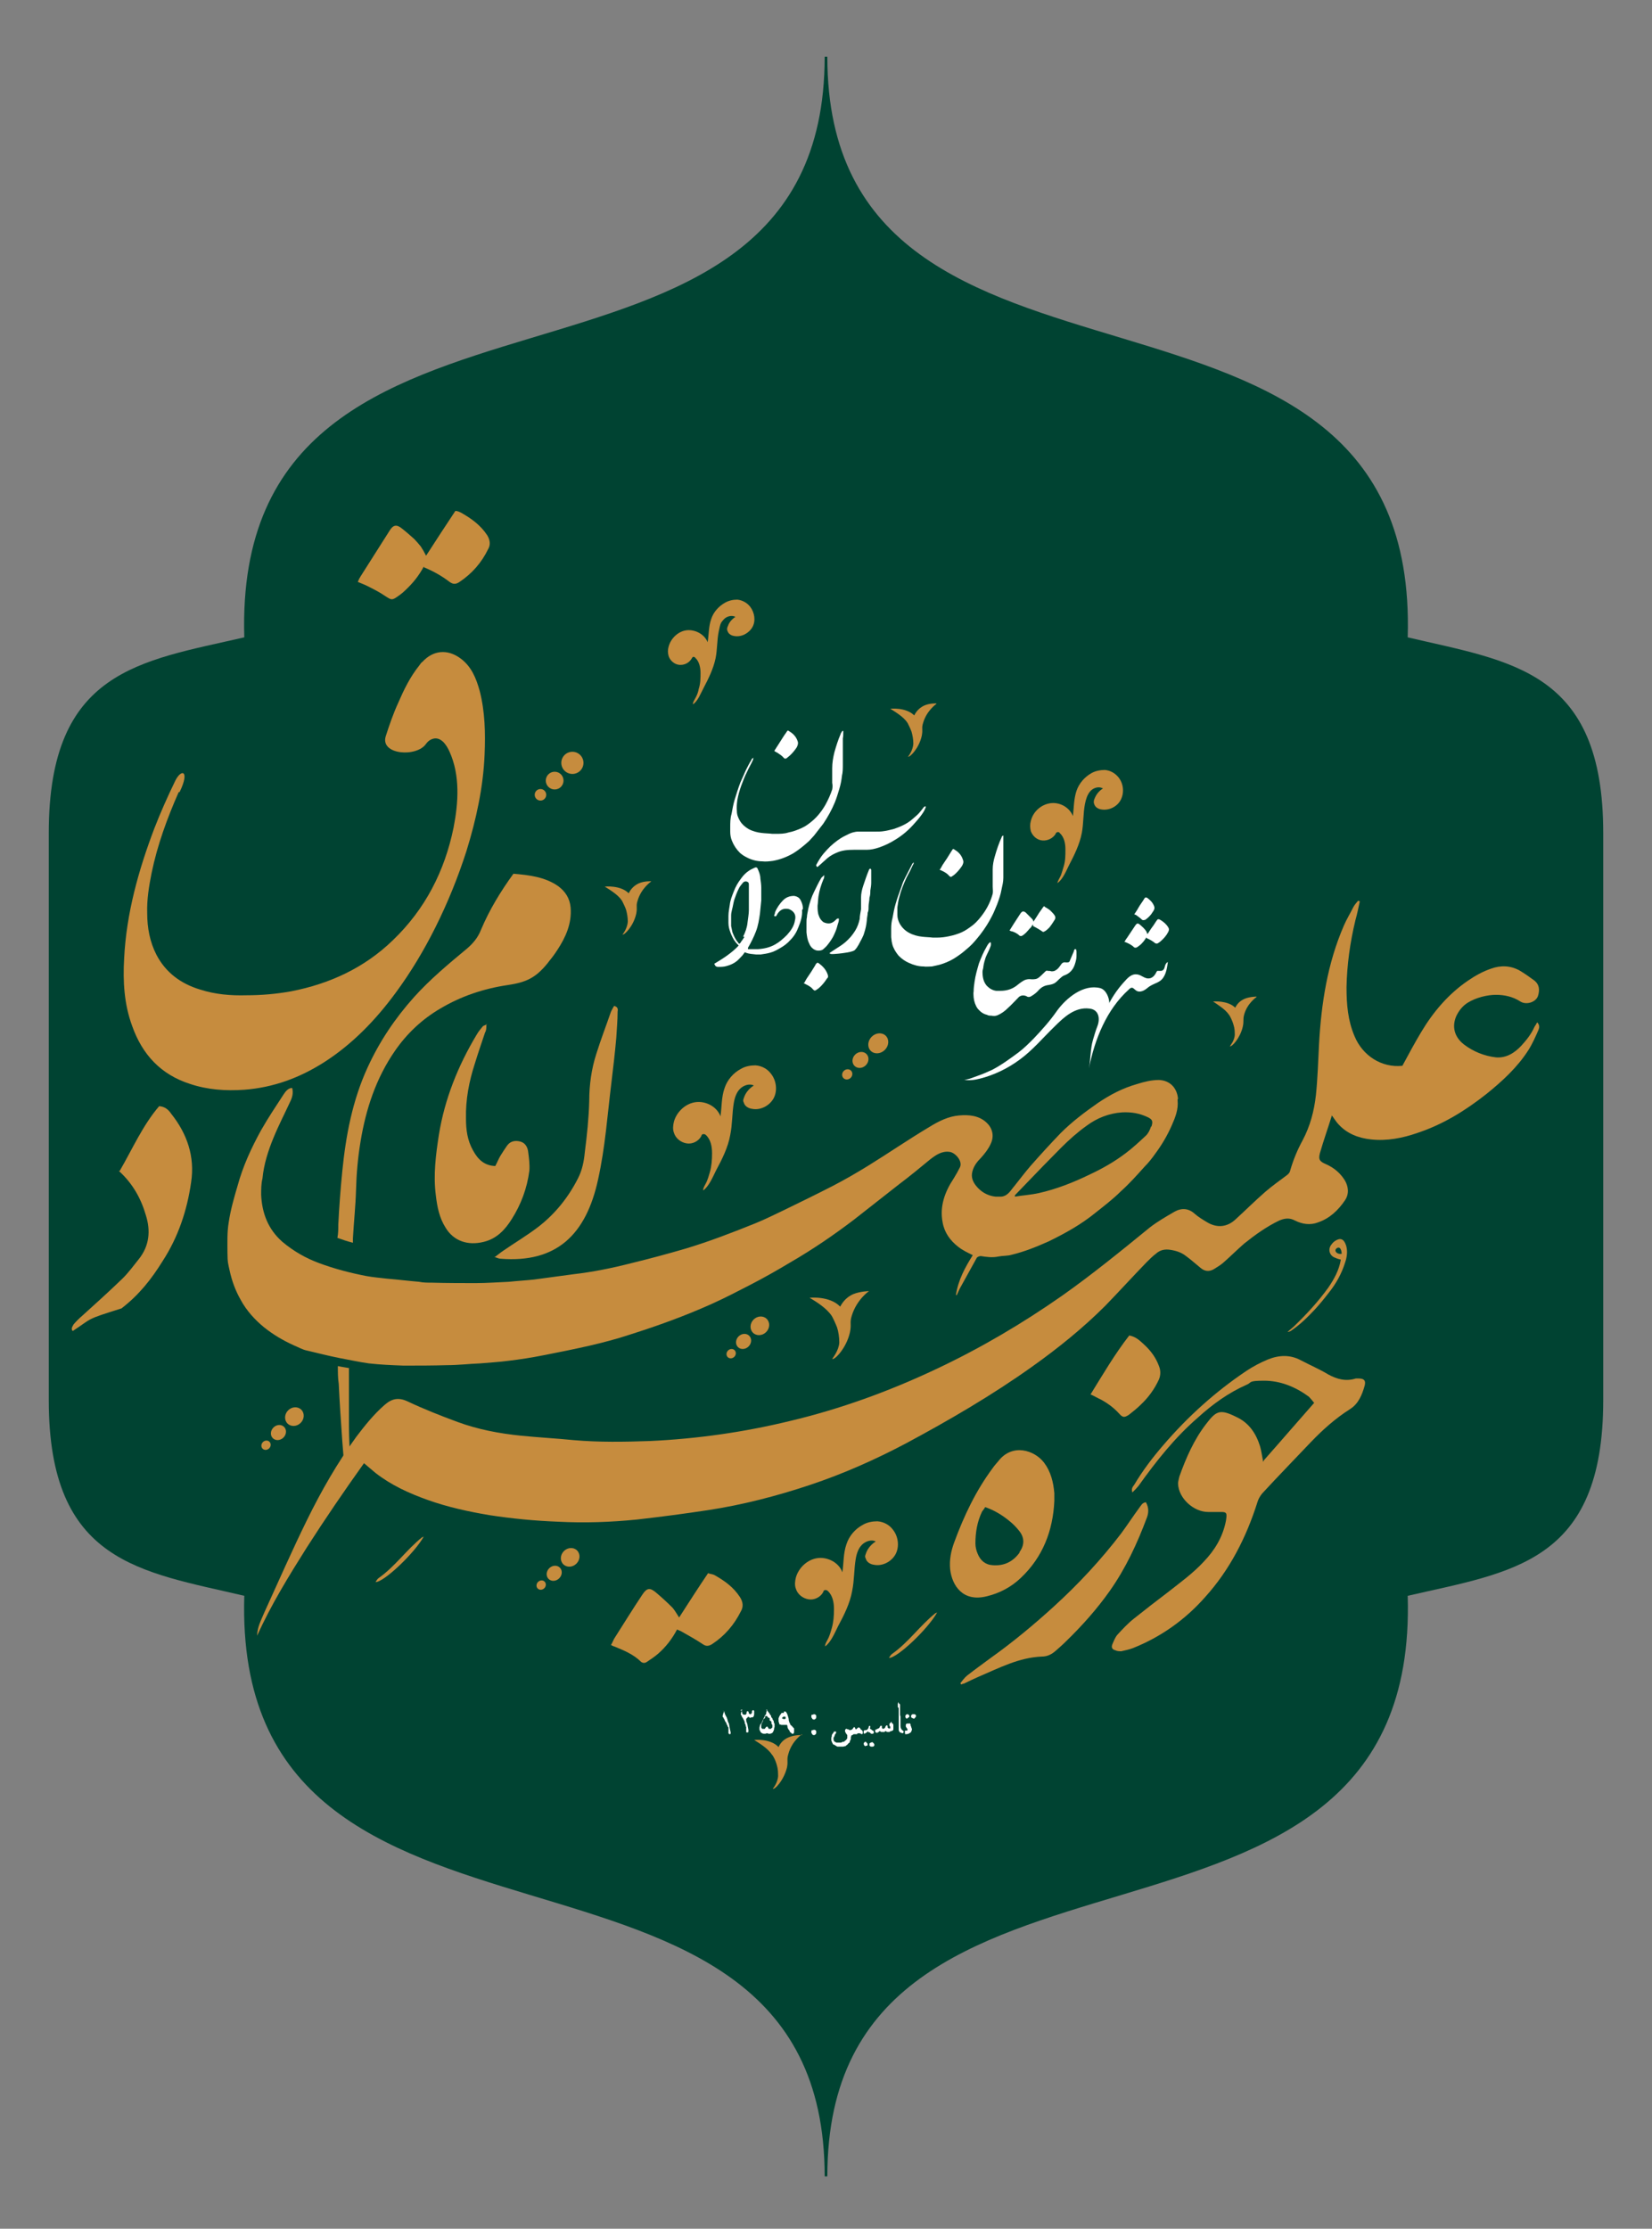 <?xml version="1.0" encoding="UTF-8"?>
<svg id="Layer_2" xmlns="http://www.w3.org/2000/svg" version="1.1" viewBox="0 0 372.6 502.5">
  <rect x="0" y="0" width="372.6" height="502.5" fill="#808080" stroke="none"/>
  <!-- Generator: Adobe Illustrator 29.2.1, SVG Export Plug-In . SVG Version: 2.1.0 Build 116)  -->
  <defs>
    <style>
      .st0 {
        fill: #fff;
      }

      .st1 {
        fill: #004332;
      }

      .st2 {
        fill: #c68c3e;
      }
    </style>
  </defs>
  <path class="st1" d="M11,216.2v99.5c0,36.7,20.7,38.6,44.1,44.1-2.8,93.6,130.9,42.6,130.9,130.9h.6c0-88.4,133.7-37.3,130.9-130.9,23.4-5.4,44.1-7.3,44.1-44.1v-98.9,42.8-71.8c0-36.7-20.7-38.6-44.1-44.1,2.8-93.6-130.9-42.6-130.9-130.9h-.6c0,88.4-133.7,37.3-130.9,130.9-23.4,5.4-44.1,7.3-44.1,44.1v72.3"/>
  <path class="st0" d="M163,385.7c.2,0,.3.1.4.4.1.4.3.8.5,1.1l.2.6s0,.3.3.8l.2,1.1.2.9h0c0,.3,0,.4-.2.4h-.1l-.2-.2v-.3h0v-.8h0c0-.2,0-.4-.2-.4,0-.2,0-.3-.2-.5,0,0,0-.3-.2-.5h0s-.2-.2-.3-.6c-.1-.1-.2-.3-.2-.4l-.2-.2v-.3l.2-.7c.1-.1.2-.2.3-.2h0l-.5-.2h0Z"/>
  <path class="st0" d="M166.9,385.6h.2s.2.2.3.5c0,.2,0,.3.3.5h.5c.1-.1.2-.3.2-.5s0-.2.3-.3h0s.2.2.2.5c0,0,.2.2.3.2h0c.2,0,.3-.1.4-.4v-.2c0-.1,0-.2.2-.3h.1c.1,0,.2.1.2.2v.6h0c0,.5-.2.8-.4.8h-.3c0,.1-.2.1-.2.1h-.1l-.2-.2h-.2s-.1,0-.1.2c-.1,0-.2,0-.2.2h-.1c0-.1,0,0,0,0v.2h0c0,.3,0,.4.1.6,0,0,.1.2.2.6h0c0,.2.1.5.2,1.1v.3h0c0,.2,0,.3-.2.3s-.3,0-.3-.1v-1.2h-.1c0-.2,0-.3-.1-.6h-.1v-.2c0-.3-.2-.7-.4-1,0,0,0-.2-.2-.3,0,0,0-.1-.1-.2,0-.2,0-.3-.2-.3v-.2h0c0-.3.1-.5.2-.8h0c0-.2.1-.2.2-.3h0l-.6.2h0Z"/>
  <path class="st0" d="M172.8,385.6c.2,0,.3,0,.4.3,0,0,.2.2.4.5,0,0,0,.2.3.4,0,.2,0,.4.3.6,0,0,0,.3.3.6,0,.3.1.5.2.7v.4h0v.3s-.1.1-.1.4h0c0,.2-.1.4-.3.8,0,0-.1,0-.2.2h-.2c0,.1-.2.1-.2.1h-.4s-.1-.1-.2-.1h-.2s-.2.1-.3.1h-.1c-.2,0-.4,0-.6-.1,0,0-.1-.1-.3-.2l-.3-.6v-.5c.1-.5.2-.8.3-.8l.2-.3h0l.5-1.1.2-.3c0-.2,0-.3.2-.4,0,0,.1,0,.1-.2h0c0-.4.1-.6.3-.9h.1-.4ZM171.7,389.5l.2.3h.3c.3,0,.4,0,.4-.2l.2-.2s0-.1.3-.1l.3.5h.5s.1-.2.3-.3v-.6s-.2-.2-.2-.3h0v-.4l-.2-.2h0c-.1,0-.2-.1-.2-.2v-.3s0-.2-.2-.2h-.1s-.2-.2-.3-.4h-.4v.3c0,0-.1.1-.2.3-.2,0-.3.3-.3.5l-.2.4s-.2.2-.2.7h0v.4h0Z"/>
  <path class="st0" d="M176.9,385.9h.3c.2.2.4.6.5,1,.1.3.2.6.2.9s.1.3.1.3v.2c.1.1.2.3.2.4s.1.2.2.3c0,0,.2.1.4.4l.3.3v.3h0v.4c0,.3-.1.5-.2.5h-.1c0-.1-.1,0-.1,0h-.1s-.1-.2-.3-.3c0,0-.2-.1-.2-.3s-.2-.2-.2-.3c-.2-.3-.3-.5-.3-.8,0,0,0-.1-.1-.3h-1.3s-.1-.1-.4-.1c0-.2-.2-.5-.2-.8h0v-.6c.2-.6.5-.9.7-1.2h.5v-.3h.1ZM176.4,387.4h0c0,.1.2.2.5.2s.3-.1.3-.3v-.2c-.1,0-.2,0-.3-.1-.3.1-.5.2-.5.4h0Z"/>
  <path class="st0" d="M183.6,386.5c.3,0,.5.2.5.4v.2c0,.2,0,.4-.4.6-.3,0-.4,0-.5-.2l-.2-.3v-.4s0-.2.2-.2h.2c0,0,0-.1.2-.1h0ZM183.6,390c.3,0,.5.2.5.4v.2c0,.2,0,.4-.4.6-.3,0-.4,0-.5-.2l-.2-.3v-.4s0-.2.2-.2h.2c0,0,0-.1.2-.1h0Z"/>
  <path class="st0" d="M193.8,389.5c.1,0,.2.2.4.5.2,0,.4.3.4.5h0v.2h0c0,.2-.1.3-.2.3-.2,0-.3-.2-.5-.2h-.5c0,0,0,.1-.1.2h-.7s-.2,0-.3.2h0s-.1,0-.3.1c0,.2,0,.3-.1.3h0v.2h0v.2h0s0,.3-.2.5c0,.3-.1.5-.3.5-.1.2-.3.4-.5.5l-.2.2h-.1s-.1,0-.4.1h-1.3s-.1,0-.4-.2c0,0-.2-.2-.6-.3l-.2-.4s-.1-.2-.2-.5h0v-.5c0-.1,0-.3.1-.3h0v-.2h0c0-.2.1-.4.2-.5,0,0,.2-.2.3-.5h.3s.2,0,.2.1,0,.3-.3.6c0,0,0,.3-.3.7h0v.3c0,.4.2.6.3.6.2.1.3.2.4.2h1l.4-.2h.3c0-.1.3-.3.3-.3,0,0,.1,0,.2-.2,0,0,.1-.1.2-.3h0v-.7l-.3-.4-.2-.4v-.3h0s0-.1.2-.3h.2c.1.1.2.1.3.1l.4.2c.4-.1.6-.2.6-.3l.3-.4h.1c.1.1.2.2.2.3h0c0,.1.1.2.2.2h0c.2-.2.4-.3.4-.4h.2c0-.1,0,0,0,0h.1ZM191.7,391.3h0c0,.1,0,0,0,0Z"/>
  <path class="st0" d="M196.1,389.1s.2,0,.2.2h0s0,.2-.1.3c0,.2.2.3.3.3.1.2.3.3.5.3v.2c.1,0,.1.3.1.3l-.2.2h-.4s-.2-.1-.3-.3c-.2,0-.3,0-.4-.2h0c-.1,0-.2,0-.3.2l-.5.3h0c-.1,0-.2-.1-.2-.2v-.2h0c0-.3,0-.4.3-.4h.1s.3,0,.5-.2c0,0,0-.1.2-.3,0-.2,0-.3.2-.5h.2-.2ZM195.3,392.8h0s.2,0,.2.2c.1,0,.2.2.2.3,0,.2-.1.3-.2.3,0,0-.2,0-.3.1h0c-.1,0-.2-.1-.3-.2,0-.1-.1-.2-.1-.3,0-.2.1-.4.4-.5h.1ZM196.4,393.8c-.2-.1-.3-.2-.3-.3v-.4c.2-.2.5-.3.7-.3.2.2.4.4.4.5v.2s0,.2-.3.3h-.5,0Z"/>
  <path class="st0" d="M201.2,388.5c.2.1.3.3.3.5v.9c0,.2-.2.3-.4.4h-.2l-.3.2h-.3c-.2,0-.3,0-.5-.2h0s-.2,0-.3.2h-.6c-.1,0-.3,0-.4-.2,0,0-.2,0-.3.2,0,0-.2,0-.3.2h0c-.2,0-.4-.1-.5-.2v-.5h.1s.2-.1.6-.3c.2,0,.3-.2.3-.3,0,0,.1-.1.2-.3h.3v.3c0,.3.2.4.3.4l.4-.2c.1-.4.3-.6.4-.6s.2.1.2.2h0v.2h0c0,.2.2.3.3.3h.3v-.4h0s-.2-.2-.2-.3h0c0-.3,0-.5.2-.5.1-.2.2-.3.3-.3h0v.3h0Z"/>
  <path class="st0" d="M202.7,384.1h.1s.2.1.2.3v1.3h0v.2h0v.4h0v.2c0,.2,0,.3.1.5v.7h0v.2h0v.5h0v.2h0v.5c0,.5.2.8.4,1,.2.1.3.2.3.2h0c0,.3,0,.4-.2.5h0l-.6-.2c-.2-.2-.3-.4-.3-.6h0v-.4h0v-1.9h0v-.5h0v-1.3h0v-.6h0v-.2l-.2-.2v-.7c0-.2.1-.4.2-.4h0v.3Z"/>
  <path class="st0" d="M205.1,388.5h0c.2.1.3.3.3.5v.2h.1c0,.2.1.4.2.7,0,.1-.1.3-.2.6-.3.3-.7.5-1.1.5s-.2,0-.3-.3v-.5h.5s.1-.2.1-.3l-.4-.6h0v-.4h0c0-.2.2-.3.3-.3h.5,0ZM204.6,387.5c-.3,0-.4-.3-.4-.5s0-.2.1-.3c0-.1.2-.2.3-.2h0c.1,0,.2,0,.3.1,0,0,.2.1.2.3s0,.3-.2.3c0,.1-.2.2-.2.2h-.2.1,0ZM205.9,386.5h.4c0,.1,0,0,0,0h0c.2.1.3.2.3.3v.2s-.1.2-.4.5c-.2,0-.4-.1-.7-.3v-.4s.1-.2.3-.3h.1,0Z"/>
  <path class="st2" d="M84.7,356.7c.2-.3.4-.7.7-.9,3.7-2.6,6.3-6.4,9.8-9.2,0,0,.2,0,.4-.2-2.1,3.8-9.1,10.4-10.9,10.3h0Z"/>
  <path class="st2" d="M285.1,329.2c3.9-4.4,7.5-8.6,11.3-12.9-.4-.5-.8-1-1.2-1.4-3-2.2-6.4-3.6-10.1-3.6s-2.7.4-3.9.9c-4.1,1.8-7.7,4.4-11,7.4-5.2,4.5-9.4,9.8-13.4,15.4-.4.5-.8.9-1.4,1.5-.3-.9.1-1.3.4-1.7,1.9-3.2,4.1-6.1,6.6-9,5.5-6.4,11.7-12,18.7-16.7,1.5-1,3.2-1.9,4.9-2.6,2.5-1,5-1.1,7.4.2,2.1,1.1,4.2,2,6.2,3.2,2,1.1,4,1.6,6.2.9h.6c1.2,0,1.7.4,1.4,1.6-.6,2.1-1.4,4.1-3.3,5.3-3.3,2.1-6.1,4.6-8.8,7.4-3.7,3.9-7.4,7.7-11,11.6-.5.6-.9,1.3-1.1,2-2.5,7.9-6.2,15.2-11.8,21.4-4.5,5.1-10,9-16.3,11.5-.8.3-1.7.5-2.6.7-.4,0-.9,0-1.3-.2-.8-.2-1-.7-.7-1.4.3-.7.6-1.5,1.1-2.1,1.2-1.3,2.4-2.6,3.8-3.7,2.5-2,5.1-4,7.6-5.9,2.8-2.2,5.7-4.3,8.1-6.9,2.5-2.6,4.3-5.6,5-9.2,0-.2.1-.5.1-.7.1-1,0-1.3-1.1-1.3h-3c-3.3,0-6.7-3.1-6.8-6.4,0-.5.2-1.1.3-1.6,1.5-4.2,3.3-8.3,6-11.8,2.3-3,3.1-3.5,6.9-1.6,2.8,1.3,4.4,3.7,5.3,6.6.3,1,.4,2,.7,3.5h0l.2-.4h0Z"/>
  <path class="st2" d="M258.5,338.8c.6,1.1.6,2.2.2,3.3-2.2,5.9-4.8,11.5-8.4,16.6-2.9,4.1-6.2,7.8-9.8,11.3-.8.8-1.6,1.5-2.4,2.2-.9.8-1.9,1.3-3.1,1.3-5.2.2-9.7,2.6-14.4,4.6-1.1.5-2.2,1-3.2,1.5-.2,0-.4.1-.6.2,0,0-.1-.2-.2-.3.5-.6.9-1.2,1.5-1.7,1.8-1.4,3.6-2.7,5.5-4.1,4.9-3.5,9.6-7.4,14.1-11.5,5.6-5.1,10.7-10.6,15.2-16.5,1.4-1.9,2.7-3.9,4.1-5.8.4-.5.6-1.1,1.5-1.2h0Z"/>
  <path class="st2" d="M245.9,314.5c2.9-4.7,5.6-9.3,8.8-13.4,1.6.3,2.5,1.3,3.4,2.1,1.5,1.4,2.6,2.9,3.3,4.8.4,1,.4,2,0,3-1,2.2-2.4,4.1-4.1,5.7-.8.8-1.8,1.6-2.7,2.3-1.1.7-1.4.6-2.3-.4-1.2-1.3-2.6-2.3-4.1-3.1-.7-.3-1.3-.7-2.2-1.1h0Z"/>
  <path class="st2" d="M237.8,336.7c-.2-2.5-.8-4.9-2.3-6.9-2.2-2.9-7.2-4.4-10.3-.4-.4.5-.9,1-1.3,1.6-3.8,5.1-6.5,10.8-8.7,16.8-.7,1.9-1.1,3.9-.9,6,.4,3.6,2.8,7.5,8.3,6.1,2.9-.7,5.5-2.1,7.6-4.1,5-4.7,7.3-10.7,7.6-17.4v-1.6h0ZM230,350c-1.5,2.1-3.5,3.1-6.1,2.9-1.7-.1-2.8-1.1-3.4-2.6-.3-.7-.5-1.5-.5-2.3,0-2.5.4-4.9,1.5-7.2.2-.3.5-.6.7-1,2,.7,3.7,1.7,5.3,3,.9.7,1.7,1.5,2.4,2.4,1.2,1.5,1.2,3.2,0,4.8h.1Z"/>
  <path class="st2" d="M200.5,373.8c.2-.3.4-.7.7-.9,3.7-2.6,6.3-6.4,9.8-9.2,0,0,.2,0,.4-.2-2.1,3.8-9.1,10.4-10.9,10.3h0Z"/>
  <path class="st2" d="M153.1,364.8c2.2-3.4,4.3-6.7,6.6-10.1.5.2,1,.2,1.4.4,2.3,1.3,4.3,2.7,5.8,5,.7,1.1.8,2.2.2,3.2-1.5,3-3.6,5.5-6.5,7.4-.8.5-1.4.5-2.1,0-1.5-1-3.1-1.9-4.7-2.8-.3-.2-.7-.3-1.1-.5-1.1,2.1-2.5,3.9-4.2,5.4-.8.7-1.7,1.3-2.6,1.9-.4.3-.9.3-1.3,0-1.7-1.7-3.9-2.6-6.1-3.5-.2,0-.4-.2-.7-.3.3-.5.5-1,.7-1.4,2.1-3.3,4.2-6.7,6.4-10,1-1.5,1.7-1.6,3.1-.4,1.3,1.1,2.5,2.2,3.7,3.4.6.7,1,1.5,1.6,2.4h-.2,0Z"/>
  <path class="st2" d="M302.4,284c-.4-.1-.8-.2-1.2-.4-1.3-.4-1.8-1.9-.9-3,.2-.3.5-.6.8-.8,1.2-.8,2-.5,2.5,1,.4,1.3.2,2.6-.2,3.8-.8,2.6-2.1,4.9-3.8,7-1,1.3-2,2.5-3,3.6-1.7,1.8-3.4,3.5-5.5,4.9-.2.1-.4.2-.7.2.5-.4.9-.8,1.4-1.2,2.8-2.7,5.5-5.6,7.8-8.8,1.3-1.9,2.4-3.9,2.8-6.2v-.3h0v.2h0ZM302.6,282.7c0-.8-.3-1.5-.8-1.4-.2,0-.6.3-.6.6,0,.5.6.9,1.4.8h0Z"/>
  <path class="st2" d="M27,264c2.9-5,5.2-10.3,8.9-14.6,1.3.1,2.1.8,2.7,1.7,3.6,4.5,5.4,9.7,4.5,15.5-.9,6.3-2.9,12.3-6.4,17.7-2.6,4.2-5.4,7.7-9.3,10.7-8.3,2.6-6.4,2.1-11,5.1-.5-.5,0-1.1.2-1.5.6-.7,1.2-1.3,1.9-1.9,3.1-2.8,6.2-5.6,9.2-8.5,1.3-1.3,2.4-2.8,3.6-4.3,2.4-3,2.7-6.4,1.6-9.9-1.1-3.8-3-7.2-6.1-10h.2,0Z"/>
  <path class="st2" d="M95.6,127.7c-1.1,2.1-2.5,3.8-4.1,5.3-.5.5-1.1,1-1.7,1.4-1.4,1-1.5.9-2.9,0-1.3-.9-2.7-1.6-4.1-2.3-.6-.3-1.4-.6-2.1-.9.2-.5.4-.9.6-1.2,2.2-3.5,4.4-6.9,6.6-10.4.8-1.3,1.6-1.4,2.8-.4.9.7,1.8,1.5,2.7,2.3.5.5,1,1.1,1.5,1.7.4.6.8,1.3,1.2,2.1,2.2-3.4,4.4-6.8,6.6-10.1.5,0,.9.2,1.3.4,2.3,1.3,4.4,2.8,5.9,5.1.6,1,.8,2.1.2,3.1-1.5,3.1-3.7,5.6-6.6,7.5-.8.5-1.4.4-2.1-.1-1.7-1.3-3.6-2.4-5.8-3.3h0v-.2h0Z"/>
  <path class="st2" d="M265.7,247.8c-.2-2.5-1.8-4.2-4.3-4.3-1.7,0-3.3.4-4.9.9-3.2.9-6.1,2.4-8.9,4.3-3,2.1-5.8,4.2-8.4,6.8-2.3,2.4-4.5,4.8-6.7,7.3-1.3,1.5-2.5,3.1-3.7,4.6-.8.9-1.4,2.2-2.9,2.4h-1.4c-1.8-.2-3.3-1.1-4.4-2.5-.7-.9-1.1-1.9-.8-3.1.3-1.3,1.1-2.3,2-3.2.8-.9,1.6-1.9,2.1-3,1-2,.3-3.8-.9-4.9-1.7-1.6-4-1.8-6.2-1.6-2.4.2-4.6,1.3-6.7,2.6-4.7,2.8-9.2,5.9-13.9,8.8-2.6,1.6-5.2,3.1-7.9,4.5-3.7,1.9-7.4,3.7-11.1,5.5-2.1,1-4.1,2-6.3,2.9-5.2,2.1-10.4,4.1-15.7,5.7-4.1,1.2-8.2,2.3-12.3,3.3-4.3,1.1-8.7,2-13.1,2.5-3,.4-5.9.8-8.9,1.2-1.9.2-3.7.3-5.6.5-2.5.1-5,.3-7.5.3s-6.6,0-9.9-.1c-1,0-1.9,0-2.9-.2-2.4-.2-4.8-.5-7.2-.7-1.6-.2-3.1-.3-4.7-.6-3.6-.7-7.1-1.6-10.6-2.9-3-1.1-5.8-2.7-8.3-4.8-3.2-2.8-4.6-6.4-4.8-10.6,0-1.2,0-2.5.3-3.7.3-3.2,1.3-6.3,2.5-9.2,1.1-2.7,2.5-5.4,3.7-8,.5-1,.8-2,.5-3.2-.9,0-1.5.8-1.9,1.4-1.7,2.6-3.5,5.3-5.1,8.1-2.2,4-4.1,8.1-5.3,12.5-.8,2.7-1.6,5.5-2,8.2-.4,2.3-.3,4.6-.3,6.9s.2,2.7.5,4.1c.5,2.3,1.3,4.5,2.5,6.6,1.3,2.4,3.2,4.5,5.3,6.2,2,1.6,4.2,2.9,6.6,4,1,.4,2,1,3,1.2,2.5.6,4.9,1.2,7.4,1.7,2.2.4,4.4.9,6.6,1.2,2.6.3,5.2.4,7.8.5,3.3,0,6.5,0,9.8-.1,2.5,0,5-.3,7.5-.4,2.2-.2,4.3-.3,6.5-.6,2.5-.3,5.1-.7,7.6-1.2,3.6-.7,7.1-1.4,10.6-2.2,3-.7,6.1-1.5,9.1-2.5,6.3-2,12.4-4.2,18.4-6.9,2.9-1.3,5.8-2.8,8.7-4.3,3.1-1.6,6.1-3.3,9.1-5.1,5-2.9,9.7-6.1,14.3-9.6,3.4-2.7,6.8-5.3,10.2-8,2.4-1.8,4.7-3.7,7-5.6,1.3-1,2.6-1.9,4.3-1.7,1.3.1,3.1,2.1,2.4,3.5-.4.8-.9,1.7-1.4,2.5-2,3-3.2,6.3-2.5,9.9.4,2.3,1.7,4.1,3.5,5.5,1,.8,2.1,1.3,3.3,1.9-1.7,2.7-3.3,5.6-3.8,9h.2c.3-.6.5-1.2.8-1.7,1.2-2.2,2.5-4.5,3.7-6.7.1-.2.6-.4.9-.4,1.3.2,2.6.4,4,.1,1-.2,2-.1,3-.4,2.9-.7,5.6-1.8,8.3-3,3.7-1.8,7.3-3.8,10.5-6.4,2-1.6,4-3.1,5.8-4.9,1.9-1.7,3.6-3.6,5.3-5.5.9-.9,1.7-1.9,2.4-2.9,1.5-2,2.8-4.2,3.8-6.5.8-1.8,1.5-3.6,1.3-5.6h0v-.3h0ZM259.6,254c-.2.7-.6,1.5-1.1,2-1.5,1.4-3,2.8-4.6,4-2.5,1.9-5.3,3.5-8.1,4.8-3.7,1.8-7.5,3.3-11.5,4.2-1.8.4-3.6.5-5.4.8v-.3c.9-.9,1.7-1.8,2.6-2.7,2.6-2.7,5.2-5.4,7.8-8,1.8-1.8,3.7-3.5,5.8-5,2.3-1.7,5-2.8,8-3,2.1-.1,3.9.2,5.8,1.1,1,.5,1.2.9.8,2.1h0Z"/>
  <path class="st2" d="M109.7,231c0,.8,0,1.3-.3,1.8-.8,2.4-1.6,4.7-2.3,7-1.3,4-2.1,8.1-2,12.4,0,2.5.3,4.9,1.6,7.2,1.1,2,2.5,3.4,5,3.5.4-.7.7-1.5,1.1-2.2.5-.8,1-1.6,1.5-2.3.6-.9,1.5-1.3,2.7-1.1,1.3.2,1.9,1.1,2.1,2.2.2,1.5.4,3,.3,4.4-.5,4-1.9,7.7-4,11-1.5,2.4-3.4,4.4-6.3,5.1-3.6.9-6.8-.2-8.6-3.2-1.4-2.2-1.9-4.7-2.2-7.3-.6-4.6,0-9.2.7-13.7,1.3-8,4.3-15.5,8.5-22.5.4-.7.9-1.3,1.4-1.9.2-.2.5-.2,1-.5h-.2,0Z"/>
  <path class="st2" d="M111.5,283.5c.8-.6,1.4-1.1,2-1.5,2.6-1.8,5.3-3.4,7.8-5.3,3.8-2.9,6.8-6.6,9-10.9,1-1.9,1.4-3.9,1.6-6,.5-3.9.9-7.7,1-11.6,0-3.6.5-7.2,1.6-10.6,1-3.2,2.2-6.3,3.3-9.5.2-.4.4-.8.7-1.3.9.2.9.8.8,1.3,0,2-.2,4-.3,5.9-.3,3.4-.7,6.8-1.1,10.1-.9,7.3-1.4,14.6-3,21.8-2.7,12.5-9.4,18.9-22,17.9-.4,0-.7-.2-1.4-.4h0Z"/>
  <path class="st2" d="M40.3,178.6c-2.6,5.9-4.8,11.9-6.1,18.2-.6,3-1.1,6-1,9.1,0,3.3.6,6.5,2.1,9.4,2.1,4,5.5,6.5,9.8,7.8,3.4,1.1,6.9,1.4,10.5,1.3,3.4,0,6.8-.3,10.1-.9,8.7-1.7,16.5-5.3,22.9-11.5,7.3-7,11.7-15.6,13.7-25.4,1.1-5.6,1.5-11.8-.9-17.1-.7-1.6-2.1-3.7-4.1-2.8-.5.2-.9.6-1.2,1-2.1,3.1-10.4,2.5-9.1-1.7.8-2.5,1.7-5.1,2.8-7.5,1.3-3,2.7-5.9,4.8-8.5.2-.3.4-.6.7-.8,2.4-2.6,5.6-2.9,8.5-.8,2.5,1.8,3.6,4.5,4.4,7.4,1.2,4.7,1.3,9.5,1.1,14.3-.3,7.4-1.9,14.7-4.1,21.8-1.9,5.9-4.2,11.6-7,17.2-2.6,5.2-5.6,10.2-9,14.8-4.5,6.1-9.7,11.5-16.1,15.6-5.5,3.5-11.4,5.7-18,6.2-4.2.3-8.3,0-12.2-1.3-6.6-2.1-10.8-6.6-13.1-13.1-1.8-4.9-2.1-10-1.8-15.2.5-10.1,3.2-19.8,6.8-29.3,1.4-3.6,3-7.2,4.7-10.7,1.4-2.9,3.4-2.4,1,2.5h-.2Z"/>
  <path class="st2" d="M79.6,280.2v-1c.2-3.6.6-7.3.7-10.9s.4-7.2,1-10.8c1.2-7.4,3.5-14.4,7.8-20.6,2.7-3.9,6.1-7.1,10.2-9.5,4.7-2.8,9.8-4.5,15.2-5.3,4-.6,6.2-1.5,8.9-4.8.8-1,1.6-2,2.3-3.1,1.9-2.9,3.3-6,3-9.6-.2-2.1-1.2-3.6-2.8-4.8-3-2.1-6.6-2.5-10.1-2.8-2.9,4-5.4,8.1-7.3,12.6-.7,1.8-1.8,3.1-3.2,4.3-4.1,3.4-8.3,6.9-11.9,10.9-4.3,4.8-7.8,10-10.5,15.9-3.4,7.4-4.9,15.3-5.7,23.4-.4,4-.7,8-.9,12,0,1,0,2-.2,3,1.1.4,2.3.8,3.5,1.1h0Z"/>
  <path class="st2" d="M78.9,308.5c-.9-.2-1.9-.3-2.7-.5,0,1.3,0,2.7.2,4,.2,4.3.5,8.6.8,12.9.2,2.5.4,5,.6,7.5,0,.7.3,1.3,1.2,1.7v-1.6c0-3.8-.3-7.6-.3-11.4s0-8.4,0-12.6h.1Z"/>
  <path class="st2" d="M306.7,203.2c-.3,1.4-.6,2.9-1,4.3-1.2,5-1.9,10-2,15.1,0,3.8.3,7.5,1.8,11,1.8,4.4,6.1,7.2,10.8,6.7,1.4-2.6,2.8-5.2,4.3-7.7,2.7-4.5,6.1-8.5,10.5-11.5,1.6-1.1,3.4-2.1,5.2-2.7,2.2-.8,4.4-.7,6.4.4,1.2.7,2.3,1.5,3.4,2.3,1.1.9,1.2,2.1.8,3.4-.4,1.4-2.6,2.2-4,1.3-1.7-1.1-3.6-1.5-5.5-1.5s-4.5.6-6.4,1.8c-1.1.7-1.9,1.7-2.5,2.9-1.1,2.4-.5,4.8,1.7,6.5,2.1,1.6,4.6,2.6,7.2,2.9,2.3.2,4.2-1,5.7-2.6,1.2-1.3,2.3-2.7,3-4.3.2-.3.4-.6.6-1,.6.6.5,1.2.3,1.7-.7,1.6-1.4,3.2-2.3,4.6-2.5,3.9-5.9,7-9.5,9.9-4.7,3.7-9.7,6.8-15.4,8.7-3.4,1.2-7,1.9-10.6,1.5-2.8-.3-5.4-1.3-7.3-3.4-.5-.5-.9-1.2-1.5-2-.9,2.9-1.9,5.7-2.7,8.5-.4,1.5,0,1.9,1.4,2.5,1.8.8,3.2,2,4.2,3.6.9,1.5,1,3.2,0,4.6-1.5,2.2-3.4,4-6,4.9-1.8.7-3.6.4-5.2-.4-1.3-.7-2.4-.5-3.6,0-2.9,1.4-5.4,3.2-7.9,5.2-1.6,1.4-3.1,2.9-4.7,4.3-.7.6-1.4,1-2.2,1.5-1.1.6-2.1.4-3-.4-1.1-.9-2.1-1.8-3.2-2.6-1-.8-2.2-1.2-3.5-1.4-1.2-.2-2.3,0-3.2.8-.8.6-1.5,1.3-2.2,2-3.1,3.2-6.2,6.6-9.3,9.8-5.1,5.1-10.7,9.6-16.6,13.8-9,6.4-18.6,12-28.3,17.2-7,3.7-14.2,6.9-21.7,9.4s-15.2,4.5-23.1,5.7c-5.3.8-10.6,1.5-15.9,2.1-5.9.6-11.8.8-17.7.5-5.3-.2-10.5-.7-15.7-1.5-4.7-.8-9.3-1.8-13.8-3.4-4.2-1.5-8.2-3.3-11.8-6.1-.8-.7-1.7-1.4-2.6-2.2-4.5,6.3-8.8,12.6-12.9,19-4.1,6.5-8.1,13-11.2,19.9,0-1.9.9-3.5,1.6-5.2,3.2-7,6.3-14.1,9.7-21,3.2-6.5,6.8-12.8,11.1-18.7,1.9-2.5,3.9-5,6.3-7.1,1.7-1.5,3.2-1.8,5.3-.8,3.6,1.7,7.4,3.2,11.2,4.6,4.6,1.7,9.4,2.6,14.3,3.1,4,.4,7.9.6,11.9,1,5.7.5,11.4.4,17.2.2,10.7-.5,21.2-2,31.5-4.5,11.4-2.7,22.4-6.7,33-11.7,10-4.7,19.5-10.3,28.5-16.6,6.8-4.8,13.3-10.1,19.8-15.4,1.7-1.3,3.6-2.4,5.5-3.5,1.6-.9,3.2-.8,4.6.5.8.7,1.8,1.3,2.8,1.9,2.2,1.3,4.5,1.1,6.4-.7,2.3-2.1,4.4-4.2,6.7-6.2,1.5-1.3,3.2-2.5,4.8-3.7.4-.3.7-.6.8-1.1.7-2.4,1.6-4.6,2.8-6.8,1.7-3.2,2.6-6.6,3-10.2.4-3.8.5-7.6.7-11.4.5-9.2,1.9-18.3,5.6-26.8.6-1.4,1.4-2.7,2.1-4.1.3-.6.7-1,1.1-1.5.1,0,.2,0,.3.1h.1Z"/>
  <path class="st2" d="M170.1,244.7c-1,.6-1.8,1.5-2.2,2.5s-.3,1-.1,1.5c.2.7,1,1.2,1.8,1.3,1.9.4,4-.7,4.9-2.4s.6-4-.6-5.5c-.8-1.1-2.1-1.8-3.5-1.9-1.1,0-2.3.2-3.3.8-1.7.9-3.1,2.5-3.7,4.4-.7,2-.6,4.2-.9,6.3-.8-2.2-3.3-3.5-5.6-3.2s-4.3,2.2-4.9,4.4c-.2.8-.3,1.7,0,2.5.4,1.3,1.6,2.2,2.9,2.4s2.7-.5,3.3-1.7c0-.2.2-.4.4-.4s.4,0,.6.2c1.1,1,1.4,2.6,1.4,4.1s-.1,2.9-.5,4.3c-.2.7-.4,1.4-.7,2.1-.2.5-.9,1.5-.8,2,1.3-.9,2.2-3.1,2.9-4.5,1.4-2.6,2.7-5.2,3.2-8,.5-2.4.4-4.8.8-7.2.2-1.2.6-2.4,1.4-3.2s2.2-1.3,3.2-.7h0Z"/>
  <path class="st2" d="M166,139c-.8.5-1.5,1.2-1.8,2.1-.2.4-.3.8-.1,1.2.2.6.8,1,1.5,1.1,1.6.3,3.3-.6,4.1-2s.5-3.3-.5-4.6c-.7-.9-1.8-1.5-2.9-1.6-1,0-1.9.2-2.8.7-1.4.8-2.6,2.1-3.1,3.7-.6,1.7-.5,3.5-.8,5.2-.7-1.8-2.8-2.9-4.7-2.7s-3.6,1.8-4.1,3.7c-.2.7-.2,1.4,0,2.1.3,1,1.3,1.9,2.4,2s2.2-.4,2.8-1.4c0-.1.2-.3.3-.4.2,0,.4,0,.5.2.9.8,1.2,2.2,1.2,3.4s0,2.4-.4,3.6c-.1.6-.3,1.2-.6,1.8s-.8,1.3-.7,1.7c1.1-.7,1.8-2.6,2.4-3.7,1.1-2.1,2.2-4.3,2.7-6.7.4-2,.3-4,.7-6s.5-2,1.1-2.7,1.8-1.1,2.7-.6h.1Z"/>
  <path class="st2" d="M197.6,347.5c-1,.6-1.8,1.5-2.2,2.5s-.3,1-.1,1.5c.2.7,1,1.2,1.8,1.3,1.9.4,4-.7,4.9-2.4s.6-4-.6-5.5c-.8-1.1-2.1-1.8-3.5-1.9-1.1,0-2.3.2-3.3.8-1.7.9-3.1,2.5-3.7,4.4-.7,2-.6,4.2-.9,6.3-.8-2.2-3.3-3.5-5.6-3.2s-4.3,2.2-4.9,4.4c-.2.8-.3,1.7,0,2.5.4,1.3,1.6,2.2,2.9,2.4s2.7-.5,3.3-1.7c0-.2.2-.4.4-.4s.4,0,.6.2c1.1,1,1.4,2.6,1.4,4.1s-.1,2.9-.5,4.3c-.2.7-.4,1.4-.7,2.1-.2.5-.9,1.5-.8,2,1.3-.9,2.2-3.1,2.9-4.5,1.4-2.6,2.7-5.2,3.2-8,.5-2.4.4-4.8.8-7.2.2-1.2.6-2.4,1.4-3.2s2.2-1.3,3.2-.7h0Z"/>
  <path class="st2" d="M248.9,177.7c-.9.5-1.6,1.3-2,2.3-.2.4-.3.9-.1,1.3.2.7.9,1.1,1.6,1.2,1.7.3,3.6-.6,4.4-2.2s.6-3.6-.5-5c-.8-1-1.9-1.6-3.1-1.7-1,0-2.1.2-3,.7-1.6.9-2.8,2.3-3.4,4-.6,1.8-.6,3.8-.8,5.7-.8-2-3-3.2-5.1-2.9s-3.9,1.9-4.4,4c-.2.7-.2,1.5,0,2.3.4,1.1,1.4,2,2.6,2.1s2.4-.5,3-1.5c0-.2.2-.3.4-.4.2,0,.4,0,.5.2,1,.9,1.3,2.3,1.3,3.7s0,2.6-.4,3.9c-.2.7-.4,1.3-.6,1.9-.2.5-.8,1.4-.8,1.8,1.2-.8,2-2.8,2.6-4,1.2-2.3,2.4-4.7,2.9-7.3.4-2.1.3-4.4.7-6.5.2-1,.5-2.1,1.2-2.9s2-1.2,2.9-.6h.1Z"/>
  <path class="st2" d="M283.4,224.8s-2.1,1.4-2.8,4c-.3,1.2,0,1.3-.3,2.7-.6,2.6-2.5,4.6-2.9,4.4,0-.1,1.1-1.3,1.1-2.7s-.2-1.8-.4-2.5c-.2-.6-.6-1.5-.9-1.9-.9-1.3-2.6-2.3-3.6-3,0,0,3.3-.3,5,1.4.5-1,1.2-1.6,2.1-2,1.2-.5,2.7-.5,2.7-.5h0Z"/>
  <path class="st2" d="M196,291.1s-2.8,1.9-3.9,5.6c-.5,1.6,0,1.8-.4,3.7-.8,3.6-3.5,6.3-4,6,.1-.2,1.5-1.9,1.6-3.7,0-1.2-.2-2.5-.5-3.4-.3-.8-.9-2.1-1.2-2.6-1.2-1.8-3.5-3.2-5-4.1,0,0,4.5-.5,6.9,2,.7-1.3,1.6-2.2,2.9-2.8,1.7-.7,3.7-.7,3.7-.7h-.1Z"/>
  <path class="st2" d="M180.9,391s-2.3,1.5-3.1,4.5c-.4,1.3,0,1.5-.3,3-.7,2.9-2.8,5.1-3.2,4.8.1-.1,1.2-1.5,1.2-3s-.2-2-.4-2.7-.7-1.7-1-2c-.9-1.4-2.9-2.6-4-3.3,0,0,3.6-.4,5.5,1.6.5-1.1,1.3-1.8,2.3-2.2,1.4-.6,3-.5,3-.5h0v-.2h0Z"/>
  <path class="st2" d="M211.2,158.7s-2.2,1.5-3,4.3c-.4,1.2,0,1.4-.3,2.9-.6,2.8-2.7,4.9-3.1,4.7.1-.1,1.1-1.4,1.2-2.9,0-1-.2-2-.4-2.7-.2-.6-.7-1.6-.9-2-.9-1.4-2.8-2.5-3.9-3.2,0,0,3.5-.4,5.4,1.5.5-1,1.2-1.7,2.2-2.2,1.3-.6,2.9-.5,2.9-.5h-.1,0Z"/>
  <path class="st2" d="M146.8,198.8s-2.2,1.5-3,4.3c-.4,1.2,0,1.4-.3,2.9-.6,2.8-2.7,4.9-3.1,4.7.1-.1,1.1-1.4,1.2-2.9,0-1-.2-2-.4-2.7-.2-.6-.7-1.6-.9-2-.9-1.4-2.8-2.5-3.9-3.2,0,0,3.5-.4,5.4,1.5.5-1,1.2-1.7,2.2-2.2,1.3-.6,2.9-.5,2.9-.5h0Z"/>
  <circle class="st2" cx="129.1" cy="172" r="2.5"/>
  <circle class="st2" cx="125.1" cy="176" r="2"/>
  <circle class="st2" cx="121.9" cy="179.2" r="1.3"/>
  <ellipse class="st2" cx="66.4" cy="319.4" rx="2.2" ry="2" transform="translate(-206.4 140.5) rotate(-45)"/>
  <ellipse class="st2" cx="62.8" cy="323" rx="1.8" ry="1.6" transform="translate(-210 139) rotate(-45)"/>
  <ellipse class="st2" cx="60" cy="325.8" rx="1.1" ry="1" transform="translate(-212.8 137.9) rotate(-45)"/>
  <ellipse class="st2" cx="171.3" cy="298.9" rx="2.2" ry="2" transform="translate(-161.1 208.7) rotate(-45)"/>
  <ellipse class="st2" cx="167.7" cy="302.4" rx="1.8" ry="1.6" transform="translate(-164.7 207.2) rotate(-45)"/>
  <ellipse class="st2" cx="164.9" cy="305.2" rx="1.1" ry="1" transform="translate(-167.5 206) rotate(-45)"/>
  <ellipse class="st2" cx="198.1" cy="235.2" rx="2.4" ry="2.1" transform="translate(-108.3 209) rotate(-45)"/>
  <ellipse class="st2" cx="194.1" cy="238.9" rx="1.9" ry="1.7" transform="translate(-112.1 207.3) rotate(-45)"/>
  <ellipse class="st2" cx="191.1" cy="242.2" rx="1.2" ry="1.1" transform="translate(-115.3 206.1) rotate(-45)"/>
  <ellipse class="st2" cx="128.6" cy="351.1" rx="2.2" ry="2" transform="translate(-210.6 193.8) rotate(-45)"/>
  <ellipse class="st2" cx="125" cy="354.7" rx="1.8" ry="1.6" transform="translate(-214.2 192.3) rotate(-45)"/>
  <ellipse class="st2" cx="122.1" cy="357.4" rx="1.1" ry="1" transform="translate(-217 191) rotate(-45)"/>
  <path class="st0" d="M169.9,170.8c0,.2,0,.4-.1.6-.4.9-.9,1.7-1.3,2.6-.5,1-.9,2-1.3,3.1-.4,1.1-.7,2.2-.9,3.3-.1.8-.2,1.6-.1,2.5,0,.8.3,1.5.7,2.2.5.8,1.1,1.3,1.9,1.8.9.5,2,.8,3,.9.8.1,1.6.1,2.4.2h.8c.9,0,1.9,0,2.8-.3,1.1-.2,2.1-.6,3-1s1.7-1,2.4-1.6c1.2-1,2.2-2.3,3-3.7.6-1.1,1.1-2.2,1.5-3.4.1-.5.1-1,0-1.5h0v-3.3c0-1.2.2-2.4.5-3.6.4-1.4.8-2.7,1.4-4.1,0-.2.3-.5.4-.7h.2v.2c0,.5,0,1-.1,1.5h0v5.9c0,.8,0,1.7-.2,2.5-.1,1-.3,2-.6,3s-.6,2-1,3c-.7,1.7-1.6,3.3-2.6,4.8-.7.9-1.4,1.8-2.1,2.7-.4.4-.7.8-1.1,1.2-1.1,1-2.3,2-3.6,2.8-1.4.8-2.9,1.4-4.6,1.7-.8.1-1.6.2-2.4.1-1.1,0-2.3-.3-3.3-.8s-1.2-.7-1.7-1.1c-.8-.8-1.4-1.7-1.8-2.7-.3-.7-.4-1.4-.4-2.1v-1c0-1,0-2,.3-3,.2-1.1.4-2.2.7-3.2.4-1.3.8-2.6,1.3-3.9.4-.9.8-1.8,1.2-2.7.4-.8.8-1.6,1.3-2.4,0-.2.2-.3.4-.4h.1,0Z"/>
  <path class="st0" d="M206.1,194.3c0,.2,0,.5-.2.7-.4.9-.9,1.9-1.4,2.8-.7,1.5-1.3,3-1.7,4.6-.2.7-.3,1.5-.4,2.2v1.7c0,.7.2,1.3.5,1.9.5.9,1.2,1.6,2.1,2.1s2,.8,3,.9c.8.1,1.6.1,2.4.2h.9c.9,0,1.8-.1,2.7-.3,1-.2,2-.5,2.9-.9s1.7-1,2.5-1.6c1-.8,1.8-1.8,2.5-2.8.9-1.3,1.6-2.8,2-4.3.1-.5,0-1.1,0-1.6h0v-3.9c0-1,.2-2,.5-3,.4-1.4.9-2.9,1.5-4.2,0-.2.2-.3.3-.4h.1v9.5c0,.9-.2,1.7-.4,2.6-.2,1.2-.6,2.3-1,3.4-.4.9-.7,1.8-1.2,2.7-.7,1.4-1.6,2.8-2.6,4.1-.8,1-1.6,2-2.5,2.8-.8.7-1.6,1.4-2.5,2-1.1.8-2.3,1.4-3.5,1.8-.8.3-1.6.4-2.4.6-.6,0-1.3.1-1.9,0-1.1,0-2.2-.3-3.3-.8-.9-.4-1.6-.9-2.3-1.6-.5-.6-.9-1.2-1.2-1.9-.2-.4-.3-.9-.4-1.4,0-.3-.1-.7-.1-1v-1.9c0-.8.1-1.6.3-2.3.2-1.1.4-2.2.7-3.2.4-1.4.9-2.7,1.4-4.1.2-.7.5-1.3.8-1.9.5-1,1-1.9,1.5-2.9,0-.2.3-.3.4-.5h.1-.1Z"/>
  <path class="st0" d="M250.1,226.3c1-1.9,2.2-3.6,3.7-5.2.7-.8,1.6-1.6,2.7-1.4.9.1,1.7,1,2.6.9.7,0,1.3-.6,1.6-1.2s.3-.5.6-.5h.5c.5,0,.8-.4.9-.9s.3-.9.7-1.1c-.2,1.6-.5,3.4-1.8,4.3-.6.4-1.3.6-2,1-.6.3-1,.8-1.6,1.1s-1.3.4-1.8,0c-.3-.2-.6-.6-.9-.6s-.5.2-.7.4c-5,4.5-7.7,11.2-9,17.8.4-2.1.3-4.3.9-6.4.3-1,.6-2.1,1-3.1.7-1.8.3-3.8-1.8-4-3.2-.4-5.7,1.9-7.8,4-2.6,2.5-5,5.4-7.9,7.5-2.7,2-5.8,3.5-9,4.3-1.2.3-2.5.5-3.7.2.7.2,2.5-.6,3.1-.8,1.2-.4,2.3-.9,3.4-1.4,2.1-1.1,4-2.5,5.9-3.9,1.2-.9,2.3-2,3.4-3.1,1.9-2,3.7-4,5.3-6.3,2.1-2.9,6-6.1,9.8-5.1,1.3.4,2,2.2,2,3.4h-.1Z"/>
  <path class="st0" d="M242.7,214.1c0,.1.1.3.1.4v1.1c0,.6-.2,1.3-.4,1.9-.4,1.2-1.2,2-2.3,2.4-.3.1-.6.3-.9.6-.4.3-.7.7-1.1,1-.5.4-1.1.5-1.7.6-.8.1-1.5.5-2,1-.5.6-1.1,1.1-1.8,1.5-.3.2-.7.3-1.1,0-.7-.3-1.4-.2-1.9.4-.8.8-1.5,1.6-2.3,2.3-.7.7-1.4,1.2-2.3,1.6-.5.2-.9.2-1.4.1-.3,0-.7,0-1-.2-.9-.2-1.5-.7-2.1-1.4-.5-.7-.8-1.6-.9-2.5,0-.5-.1-.9,0-1.4,0-.7.1-1.4.2-2.1.2-1.5.6-2.8,1-4.2.5-1.3,1-2.5,1.7-3.7.2-.4.4-.7.7-1,0,0,.2,0,.2-.1,0,0,.1.2.1.3,0,.2,0,.5-.1.7-.3.9-.8,1.7-1.1,2.5-.2.6-.4,1.3-.5,2,0,.4-.2.8-.2,1.2,0,1.2.2,2.3,1,3.2.6.6,1.3,1,2.1,1.1h.9c1.3,0,2.5-.3,3.6-1.1.5-.4,1-.8,1.5-1.1.6-.4,1.3-.5,2-.4.6,0,1.1,0,1.6-.4s1-.9,1.4-1.3.4-.2.7-.2.5,0,.7.1c.4,0,.7,0,1.1-.3.5-.3.8-.8,1.1-1.2.3-.5.7-.6,1.2-.5.4,0,.7,0,.8-.4.3-.7.6-1.4.9-2.1,0-.2.1-.3.2-.5h.3Z"/>
  <path class="st0" d="M184.1,195.2v-.2c.5-.9,1-1.8,1.7-2.6.5-.6,1-1.1,1.5-1.6,1-.9,2-1.7,3.2-2.3s1.2-.6,1.8-.8c.4-.1.8-.2,1.2-.2h4c.8,0,1.2,0,1.8-.1.8-.1,1.5-.3,2.3-.5,1.2-.4,2.4-.9,3.4-1.6.6-.4,1.1-.9,1.7-1.4s1-1.1,1.5-1.7c.1-.2.3-.4.6-.4,0,.4-.2.6-.3.9-.6,1.1-1.4,2-2.2,2.9-1.3,1.5-2.8,2.8-4.5,3.8-1.1.7-2.4,1.3-3.6,1.7-.9.3-1.8.5-2.7.5h-2.9c-1.4,0-2.7.1-4,.7-.7.3-1.4.7-2,1.2-.7.6-1.3,1.2-1.9,1.7-.1.1-.2.2-.4.3h0l-.2-.3h0Z"/>
  <path class="st0" d="M185.9,197.3c0,.4,0,.7-.2,1-.5,1.2-.9,2.5-1.1,3.8-.1.7-.1,1.4-.2,2.1,0,.8,0,1.6.3,2.3.2.6.5,1,1,1.4.4.2.8.3,1.2.3.6,0,1.1-.3,1.5-.7s.3-.3.5-.4h.3v.3c0,.4-.2.8-.3,1.2-.2.9-.6,1.8-1,2.6-.4.7-.8,1.3-1.3,1.9-.2.3-.6.6-.9.9s-1,.4-1.5.3c-.8-.2-1.4-.8-1.7-1.6-.4-.8-.5-1.6-.6-2.5v-2.2c0-.4,0-.8.1-1.2,0-.6.2-1.2.3-1.9.3-1.3.7-2.6,1.3-3.8.5-1,1-2.1,1.6-3.1.1-.2.3-.3.5-.5h0l.2-.2h0Z"/>
  <path class="st0" d="M187.3,215h-.2s0-.2.1-.2c.3-.2.6-.4.9-.6.9-.6,1.8-1.1,2.6-1.8.9-.8,1.6-1.6,2.2-2.6.5-.8.8-1.7,1-2.6,0-.7.2-1.5.3-2.2v-2.6c0-.9.2-1.8.5-2.7.4-1.2.8-2.4,1.3-3.6h0c0-.1.2-.2.3-.3,0,.1.2.2.2.3v2.9c0,.6-.1,1.2-.2,1.8,0,.5,0,1-.2,1.6,0,.7-.2,1.3-.2,2s0,.9-.2,1.4c0,.6-.2,1.2-.2,1.8-.1,1-.3,1.9-.6,2.8-.1.4-.3.8-.5,1.2-.5.9-.9,1.9-1.6,2.6-.5.6-5.1,1-5.3.9h-.2Z"/>
  <path class="st0" d="M232.9,208.5c-.2.3-.4.7-.7.9-.5.6-1,1.2-1.7,1.6-.2.1-.4,0-.5,0-.5-.5-1.1-.8-1.7-1-.2,0-.4-.1-.6-.2.3-.5.7-1.1,1-1.6.5-.8,1-1.5,1.5-2.3.3-.4.6-.5.9-.3.1,0,.3.2.4.3l1.2,1.2c.4.4.3.5.4.7.3-.5.6-.9.9-1.4.4-.7.9-1.3,1.3-1.9.1-.2.3-.2.4,0,.5.3.9.5,1.3.9.3.3.6.6.8.9.3.4.3.8,0,1.2-.3.5-.7,1.1-1.1,1.6-.4.4-.8.8-1.3,1h-.2c-.7-.5-1.4-.9-2.2-1.3h0v-.3h0Z"/>
  <path class="st0" d="M174.7,169.2c.3-.5.6-.9.9-1.4.6-.9,1.1-1.8,1.7-2.6h0c.4-.6.3-.6.9-.2.8.5,1.4,1.2,1.7,2.1.2.5,0,1-.2,1.4-.4.6-.8,1.1-1.3,1.6s-.6.5-.9.8c-.3.2-.5.2-.7,0-.4-.5-.9-.8-1.5-1.2-.2-.1-.4-.2-.7-.4h.1Z"/>
  <path class="st0" d="M212.1,195.9c.2-.3.3-.6.5-.9.7-1,1.4-2.1,2-3.1h0c.4-.6.3-.6.9-.2.8.5,1.4,1.2,1.7,2.2.2.5,0,.9-.2,1.3-.4.6-.8,1.1-1.3,1.6s-.7.6-1,.8c-.2.2-.4.1-.6-.1-.4-.5-.9-.8-1.5-1.1s-.4-.2-.7-.3h0l.2-.2h0Z"/>
  <path class="st0" d="M181.4,221.6c.2-.3.3-.6.5-.9.7-1,1.4-2.1,2-3.1,0,0,0-.1.1-.2.3-.4.4-.4.7-.2.8.6,1.5,1.3,1.9,2.3s0,.9-.2,1.3c-.4.6-.8,1.1-1.3,1.6s-.7.6-1,.8-.4.2-.7-.1c-.4-.5-.9-.8-1.5-1.1s-.4-.2-.7-.4h.2Z"/>
  <path class="st0" d="M258.6,211.3c-.3.4-.5.8-.8,1.1-.4.5-.9.9-1.4,1.2-.2.1-.4.1-.6,0-.6-.6-1.3-.9-2-1.2h-.2c.2-.4.4-.7.7-1.1.6-.9,1.2-1.8,1.8-2.7.3-.4.5-.5.9-.2.6.5,1.2,1,1.6,1.7,0,.1.1.3.2.5.4-.5.7-1.1,1.1-1.6s.7-1.1,1.1-1.6c.1-.2.4-.2.7,0,.7.4,1.4,1,1.8,1.7.2.3.2.6,0,1-.4.8-1,1.5-1.7,2.1-.2.2-.4.3-.7.5-.2.1-.3,0-.5,0-.6-.5-1.3-.9-2-1.2h0v-.2Z"/>
  <path class="st0" d="M255.8,206.2c.3-.5.7-1,1-1.6.4-.7.9-1.3,1.3-2,.2-.3.3-.3.6-.2.7.5,1.3,1.1,1.6,1.9.2.5,0,.9-.3,1.3-.4.7-1,1.3-1.7,1.8h-.1c-.3.1-.5.1-.7-.1-.3-.3-.6-.5-1-.8-.2-.2-.5-.3-.8-.4h.1Z"/>
  <path class="st0" d="M181.1,204.9c0-.7-.2-1.3-.5-1.9-.3-.6-.8-.9-1.5-1-1,0-1.8.3-2.5,1s-1.4,1.7-1.8,2.7c0,.2-.1.5-.2.7,0,0,0,.2.2.2.3,0,.3-.1.4-.3.5-.9,1.2-1.5,2.3-1.4.4,0,.8.2,1.2.5.7.6.8,1.3.6,2.1-.2,1.3-.9,2.3-1.8,3.3-.8.8-1.7,1.6-2.6,2.1-1.2.7-2.5,1-3.9,1.1h-2.3v-.3c.7-1.2,1.3-2.4,1.8-3.7s.7-2.6.9-4c.1-1,.2-2,.3-3v-2.8c0-.7-.1-1.4-.2-2.1,0-.8-.3-1.5-.6-2.2-.1-.3-.3-.4-.6-.3-.4.2-.9.4-1.2.6-.8.5-1.4,1.1-1.9,1.8-.7.9-1.3,1.9-1.7,3-.4,1-.8,2-.9,3-.1.8-.3,1.6-.3,2.5v1.6c0,.8.2,1.5.5,2.3.3.7.6,1.4,1.1,2,.2.3.5.5.7.8-1.6,1.7-3.5,2.9-5.5,4.1.2.5.4.7.9.7s1.3,0,1.9-.2c1.1-.3,2.1-.8,2.9-1.7.4-.4.8-.8,1.1-1.3,0,0,.2-.2.3,0,.8.3,1.5.3,2.3.4h1.1c.7-.1,1.4-.2,2.1-.4.8-.2,1.5-.6,2.2-1,.9-.5,1.7-1.1,2.4-1.9.8-.8,1.4-1.8,1.8-2.9.5-1.2.9-2.5.8-3.8h0l.2-.3h0ZM167.9,211.2c-.2.4-.5.8-.8,1.2,0,.1-.2.3-.4.4-.3-.4-.6-.7-.8-1.1-.3-.5-.5-1-.7-1.5-.1-.5-.2-.9-.3-1.4v-2.4c0-.4.1-.9.2-1.3.2-.7.3-1.5.5-2.2.3-.9.6-1.7,1-2.5.2-.5.6-.9.9-1.3s.8-.5,1.2-.2c.1,0,.2.3.2.5v5.8c0,.9-.2,1.9-.3,2.8-.1,1.1-.5,2.2-1,3.2h.3Z"/>
</svg>